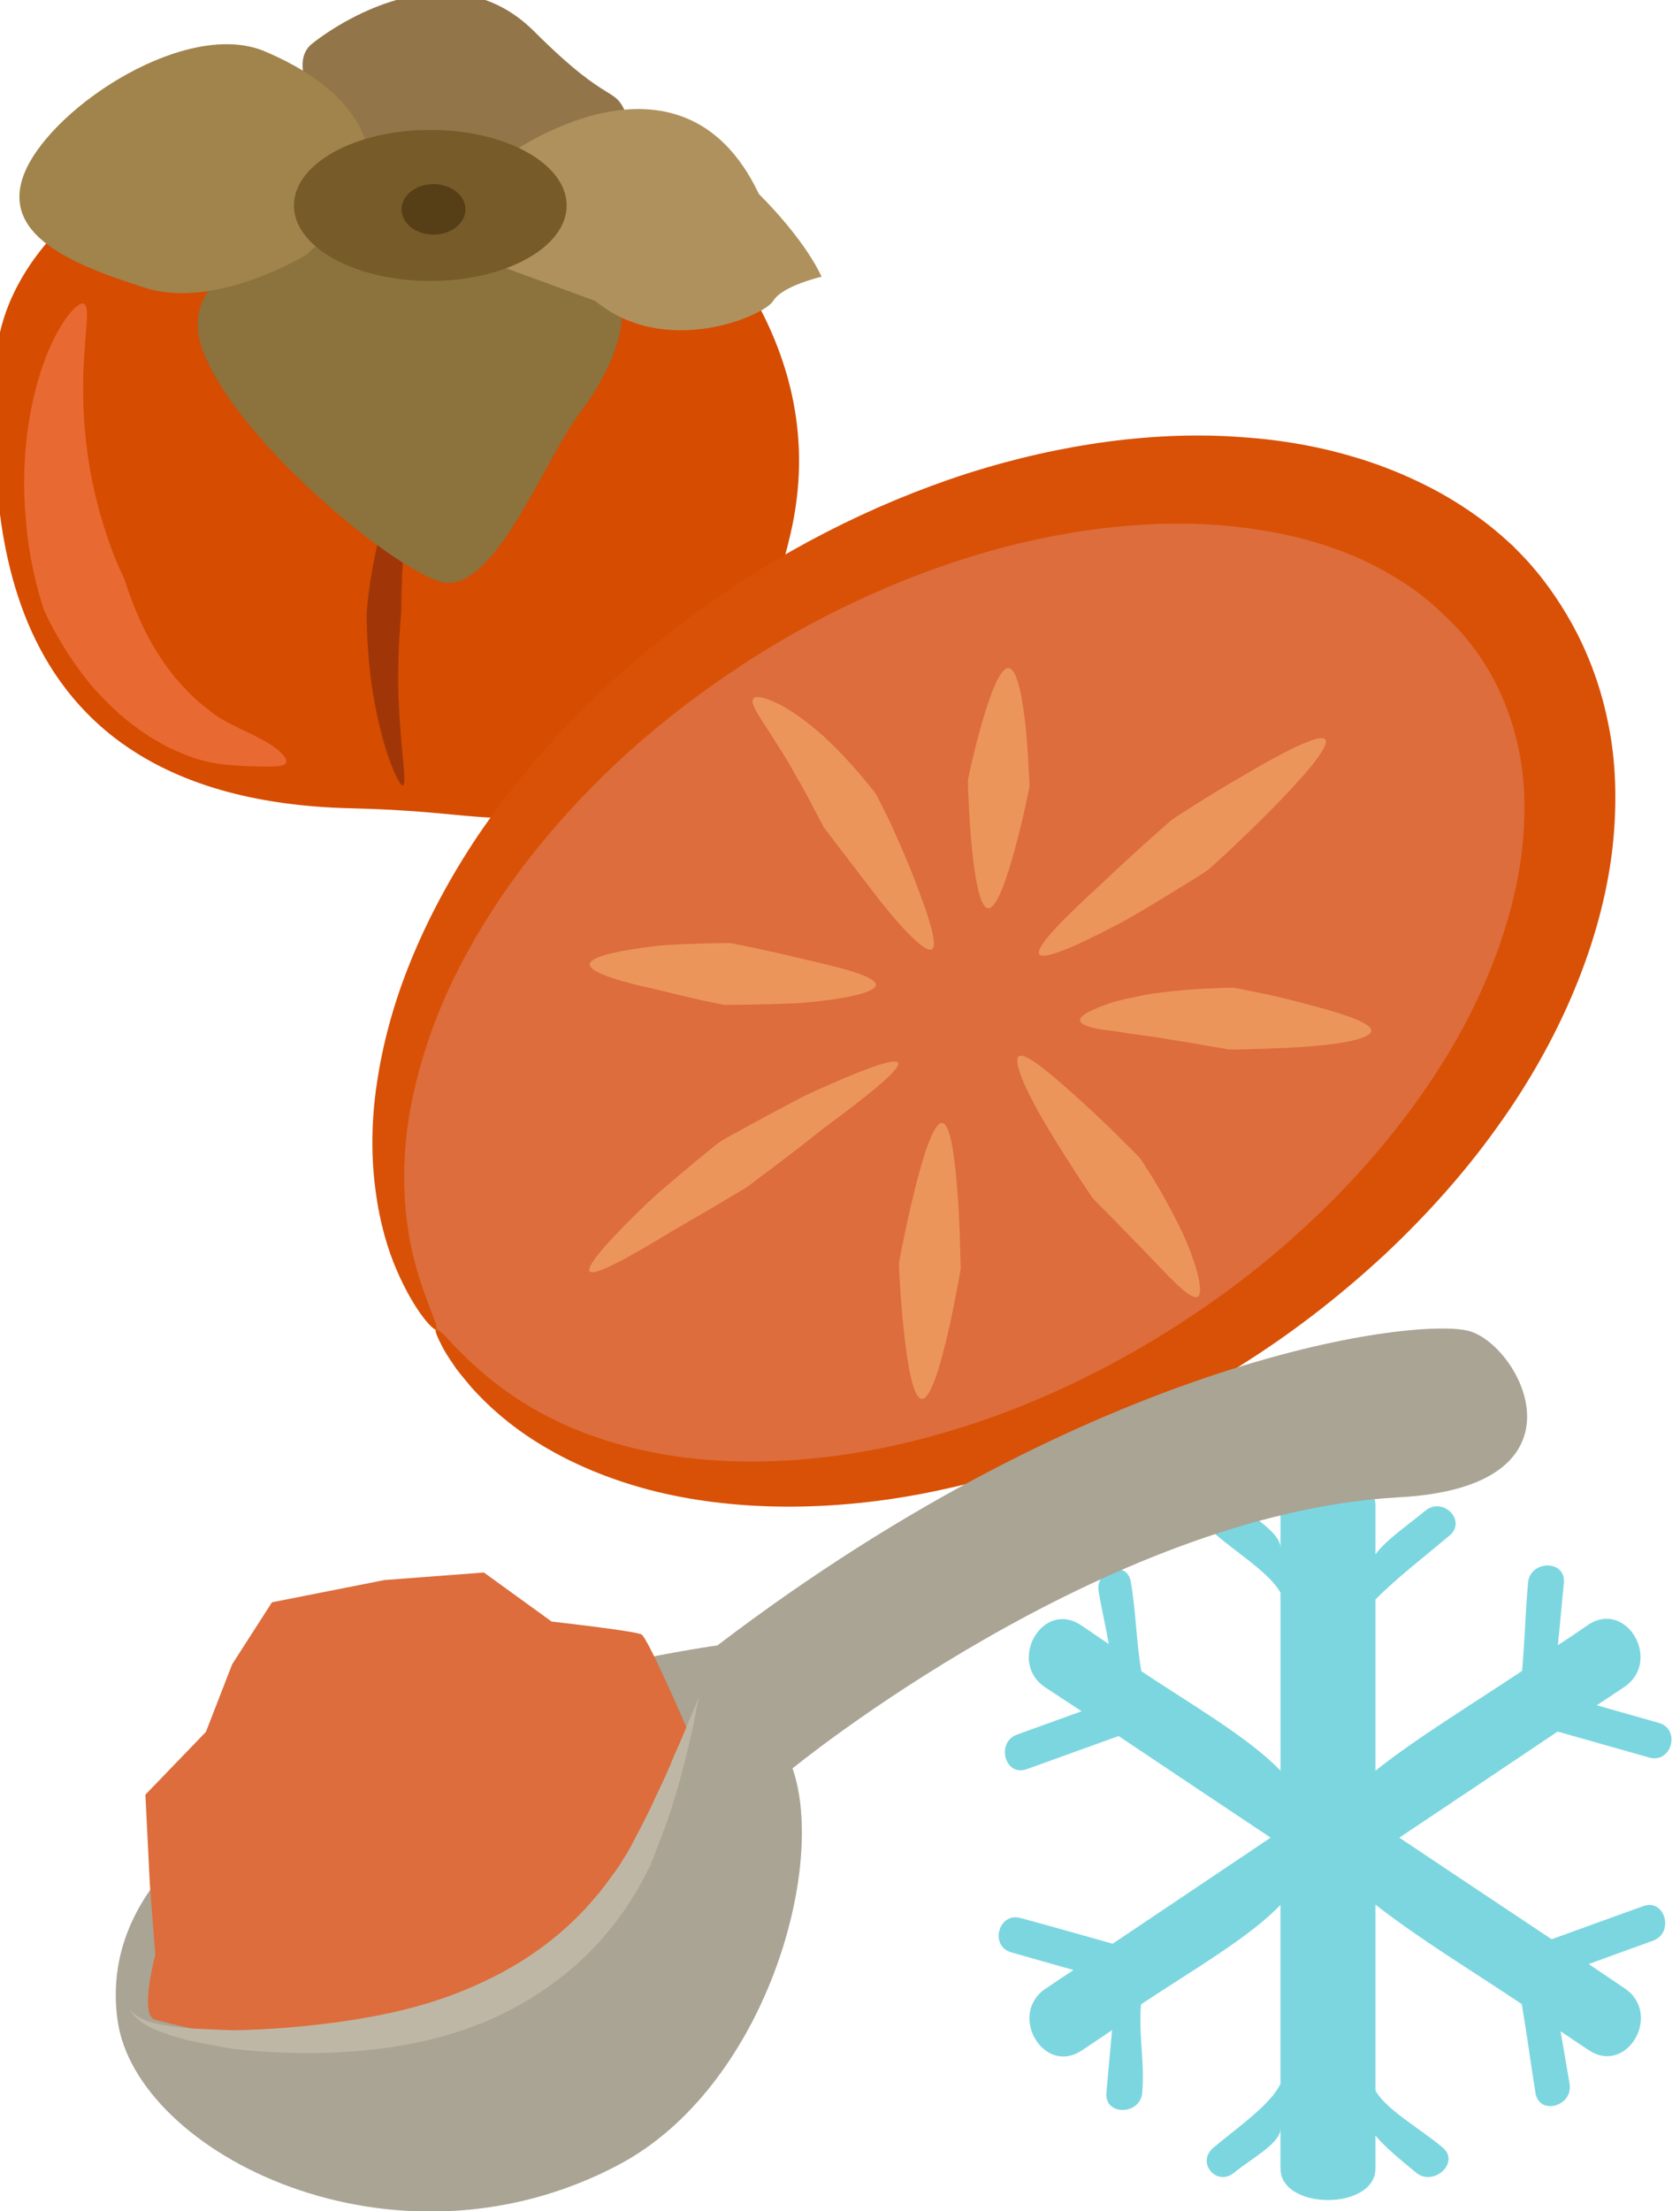 <?xml version="1.0" encoding="UTF-8" standalone="no"?>
<!-- Created with Inkscape (http://www.inkscape.org/) -->

<svg
   xmlns:dc="http://purl.org/dc/elements/1.1/"
   xmlns:cc="http://creativecommons.org/ns#"
   xmlns:rdf="http://www.w3.org/1999/02/22-rdf-syntax-ns#"
   xmlns:svg="http://www.w3.org/2000/svg"
   xmlns="http://www.w3.org/2000/svg"
   xmlns:sodipodi="http://sodipodi.sourceforge.net/DTD/sodipodi-0.dtd"
   xmlns:inkscape="http://www.inkscape.org/namespaces/inkscape"
   width="871.987mm"
   height="1146.92mm"
   viewBox="0 0 871.987 1146.92"
   version="1.1"
   id="svg8"
   inkscape:version="0.92.4 (5da689c313, 2019-01-14)"
   sodipodi:docname="5143.svg">
  <defs
     id="defs2">
    <style
       type="text/css"
       id="style2"><![CDATA[
    .fil5 {fill:#45AF51;fill-rule:nonzero}
    .fil4 {fill:#662E12;fill-rule:nonzero}
    .fil2 {fill:#93360C;fill-rule:nonzero}
    .fil9 {fill:#AAA494;fill-rule:nonzero}
    .fil3 {fill:#BF5D36;fill-rule:nonzero}
    .fil11 {fill:#BFB7A5;fill-rule:nonzero}
    .fil1 {fill:#CC5E21;fill-rule:nonzero}
    .fil8 {fill:#D8D8D8;fill-rule:nonzero}
    .fil10 {fill:#E5E1DA;fill-rule:nonzero}
    .fil7 {fill:#E6E6E6;fill-rule:nonzero}
    .fil0 {fill:#EAB234;fill-rule:nonzero}
    .fil6 {fill:#F4F2F2;fill-rule:nonzero}
    .fil12 {fill:white;fill-rule:nonzero}
   ]]></style>
    <style
       type="text/css"
       id="style2-6"><![CDATA[
    .fil3 {fill:#628C2C;fill-rule:nonzero}
    .fil0 {fill:#7CD6E0;fill-rule:nonzero}
    .fil2 {fill:#BC0F41;fill-rule:nonzero}
    .fil1 {fill:#E04661;fill-rule:nonzero}
   ]]></style>
    <style
       type="text/css"
       id="style2-7"><![CDATA[
    .str0 {stroke:white;stroke-width:70.56}
    .fil1 {fill:#5D6608;fill-rule:nonzero}
    .fil4 {fill:#7A1111;fill-rule:nonzero}
    .fil2 {fill:#A51C1C;fill-rule:nonzero}
    .fil5 {fill:#AF5941;fill-rule:nonzero}
    .fil6 {fill:#BA1313;fill-rule:nonzero}
    .fil3 {fill:#BC664B;fill-rule:nonzero}
    .fil7 {fill:#BF3D3D;fill-rule:nonzero}
    .fil0 {fill:white;fill-rule:nonzero}
   ]]></style>
    <style
       type="text/css"
       id="style2-2"><![CDATA[
    .str0 {stroke:white;stroke-width:70.56}
    .fil1 {fill:#5D6608;fill-rule:nonzero}
    .fil2 {fill:#750404;fill-rule:nonzero}
    .fil3 {fill:#8C2626;fill-rule:nonzero}
    .fil0 {fill:white;fill-rule:nonzero}
   ]]></style>
    <style
       type="text/css"
       id="style2-0"><![CDATA[
    .fil3 {fill:#628C2C;fill-rule:nonzero}
    .fil0 {fill:#7CD6E0;fill-rule:nonzero}
    .fil2 {fill:#BC0F41;fill-rule:nonzero}
    .fil1 {fill:#E04661;fill-rule:nonzero}
   ]]></style>
    <style
       type="text/css"
       id="style2-8"><![CDATA[
    .fil1 {fill:#281710;fill-rule:nonzero}
    .fil5 {fill:#2B1803;fill-rule:nonzero}
    .fil0 {fill:#8E2014;fill-rule:nonzero}
    .fil2 {fill:#AA2F26;fill-rule:nonzero}
    .fil4 {fill:#AF610B;fill-rule:nonzero}
    .fil3 {fill:#E38106;fill-rule:nonzero}
   ]]></style>
    <style
       type="text/css"
       id="style2-23"><![CDATA[
    .fil5 {fill:#45AF51;fill-rule:nonzero}
    .fil4 {fill:#662E12;fill-rule:nonzero}
    .fil2 {fill:#93360C;fill-rule:nonzero}
    .fil3 {fill:#BF5D36;fill-rule:nonzero}
    .fil1 {fill:#D3290D;fill-rule:nonzero}
    .fil6 {fill:#EAB234;fill-rule:nonzero}
    .fil0 {fill:#F4CE82;fill-rule:nonzero}
   ]]></style>
    <style
       type="text/css"
       id="style2-1"><![CDATA[
    .fil0 {fill:#662E12;fill-rule:nonzero}
    .fil3 {fill:#723516;fill-rule:nonzero}
    .fil4 {fill:#A85F3F;fill-rule:nonzero}
    .fil1 {fill:#E2824D;fill-rule:nonzero}
    .fil2 {fill:#E59770;fill-rule:nonzero}
   ]]></style>
    <style
       type="text/css"
       id="style2-4"><![CDATA[
    .fil3 {fill:#FBD268}
    .fil1 {fill:#EEB92E}
    .fil2 {fill:#663333}
    .fil0 {fill:#B3B3B3}
   ]]></style>
    <style
       type="text/css"
       id="style2-20"><![CDATA[
    .fil4 {fill:#5B7706;fill-rule:nonzero}
    .fil0 {fill:#AB4F0C;fill-rule:nonzero}
    .fil5 {fill:#BEB62D;fill-rule:nonzero}
    .fil3 {fill:#FFBC15;fill-rule:nonzero}
    .fil1 {fill:#FFEA83;fill-rule:nonzero}
    .fil2 {fill:#FFF5CC;fill-rule:nonzero}
   ]]></style>
    <style
       type="text/css"
       id="style2-72"><![CDATA[
    .fil2 {fill:#77441B;fill-rule:nonzero}
    .fil0 {fill:#EACA42;fill-rule:nonzero}
    .fil1 {fill:#F4E4A2;fill-rule:nonzero}
   ]]></style>
    <style
       type="text/css"
       id="style2-10"><![CDATA[
    .fil1 {fill:#C96827;fill-rule:nonzero}
    .fil0 {fill:#E88643;fill-rule:nonzero}
    .fil2 {fill:#EFAA7B;fill-rule:nonzero}
   ]]></style>
    <style
       type="text/css"
       id="style2-100"><![CDATA[
    .fil7 {fill:#563E17;fill-rule:nonzero}
    .fil6 {fill:#775B29;fill-rule:nonzero}
    .fil3 {fill:#8C723C;fill-rule:nonzero}
    .fil0 {fill:#93754A;fill-rule:nonzero}
    .fil2 {fill:#A03607;fill-rule:nonzero}
    .fil5 {fill:#A0844B;fill-rule:nonzero}
    .fil4 {fill:#AF915D;fill-rule:nonzero}
    .fil1 {fill:#D64C01;fill-rule:nonzero}
    .fil8 {fill:#E86931;fill-rule:nonzero}
   ]]></style>
  </defs>
  <sodipodi:namedview
     id="base"
     pagecolor="#ffffff"
     bordercolor="#666666"
     borderopacity="1.0"
     inkscape:pageopacity="0.0"
     inkscape:pageshadow="2"
     inkscape:zoom="0.12374369"
     inkscape:cx="-1284.0341"
     inkscape:cy="1978.5951"
     inkscape:document-units="mm"
     inkscape:current-layer="Vrstva_x0020_1-91"
     showgrid="false"
     inkscape:window-width="1920"
     inkscape:window-height="1051"
     inkscape:window-x="-9"
     inkscape:window-y="-9"
     inkscape:window-maximized="1" />
  <g
     inkscape:label="Vrstva 1"
     inkscape:groupmode="layer"
     id="layer1"
     transform="translate(317.894,1152.835)">
    <g
       transform="matrix(0.155,0,0,0.155,-1507.935,-2695.391)"
       id="Vrstva_x0020_1-91">
      <g
         transform="matrix(0.526,0,0,0.526,3475.677,3250.476)"
         id="Vrstva_x0020_1-5">
        <path
           d="m 10159,13659 c 0,0 -392,-476 -183,-641 208,-165 901,-589 1413,-78 511,510 507,322 598,554 l -391,255 h -752 z"
           style="fill:#93754a;fill-rule:nonzero"
           id="path7-0"
           class="fil0"
           inkscape:connector-curvature="0" />
        <path
           d="m 8849,13820 c 0,0 -870,462 -888,1256 -19,794 -127,2753 2266,2807 771,17 911,125 1360,6 461,-122 1089,-289 1433,-1747 290,-1233 -644,-2031 -744,-2212 z"
           style="fill:#d64c01;fill-rule:nonzero"
           id="path9-2"
           class="fil1"
           inkscape:connector-curvature="0" />
        <path
           d="m 10608,15616 c 15,5 11,69 0,164 -11,95 -28,221 -39,346 -12,126 -21,251 -23,347 -4,95 -2,159 -3,163 0,2 -2,21 -5,51 -2,31 -5,74 -8,125 -5,103 -9,239 -4,375 6,136 17,272 27,374 10,102 16,172 1,177 -14,4 -48,-59 -84,-158 -37,-99 -72,-236 -98,-376 -26,-140 -38,-283 -45,-392 -2,-54 -3,-100 -4,-132 0,-33 1,-52 1,-54 1,-4 5,-73 20,-172 14,-99 40,-228 72,-355 32,-127 73,-250 109,-340 37,-90 69,-147 83,-143 z"
           style="fill:#a03607;fill-rule:nonzero"
           id="path11-7"
           class="fil2"
           inkscape:connector-curvature="0" />
        <path
           d="m 9883,14278 c 0,0 -816,152 -599,705 218,553 1152,1337 1496,1455 345,117 662,-758 907,-1080 245,-322 571,-1010 -354,-1080 z"
           style="fill:#8c723c;fill-rule:nonzero"
           id="path13-5"
           class="fil3"
           inkscape:connector-curvature="0" />
        <path
           d="m 11218,13730 c 0,0 1104,-807 1602,245 0,0 281,272 399,526 0,0 -250,57 -308,154 -59,97 -689,367 -1133,0 l -644,-236 z"
           style="fill:#af915d;fill-rule:nonzero"
           id="path15-2"
           class="fil4"
           inkscape:connector-curvature="0" />
        <path
           d="m 9941,14360 c 0,0 -578,356 -1031,211 -453,-145 -946,-336 -756,-752 191,-416 1032,-960 1522,-751 489,208 617,464 654,618 l -4,72 v 244 z"
           style="fill:#a0844b;fill-rule:nonzero"
           id="path17-7"
           class="fil5"
           inkscape:connector-curvature="0" />
        <path
           d="m 11596,14048 c 0,265 -388,480 -868,480 -479,0 -868,-215 -868,-480 0,-266 389,-481 868,-481 480,0 868,215 868,481 z"
           style="fill:#775b29;fill-rule:nonzero"
           id="path19-8"
           class="fil6"
           inkscape:connector-curvature="0" />
        <path
           d="m 10952,14072 c 0,89 -91,161 -203,161 -113,0 -204,-72 -204,-161 0,-88 91,-160 204,-160 112,0 203,72 203,160 z"
           style="fill:#563e17;fill-rule:nonzero"
           id="path21-0"
           class="fil7"
           inkscape:connector-curvature="0" />
        <path
           d="m 9810,17593 c -8,17 -40,24 -88,24 -24,1 -53,1 -85,0 -33,0 -68,-2 -110,-4 -82,-4 -185,-11 -303,-50 -28,-10 -58,-21 -86,-33 -26,-12 -53,-24 -80,-36 -27,-14 -54,-30 -81,-45 -27,-15 -52,-33 -78,-50 -103,-70 -197,-154 -276,-239 -81,-86 -144,-174 -196,-252 -102,-157 -153,-274 -156,-280 -2,-7 -50,-137 -85,-331 -36,-194 -57,-453 -34,-706 22,-253 86,-500 168,-670 80,-172 171,-264 203,-248 35,17 14,134 4,304 -14,168 -14,391 14,610 26,219 82,431 136,584 52,154 103,249 104,255 3,6 30,102 88,236 57,133 151,300 279,440 17,16 32,34 49,51 17,16 34,32 51,48 19,15 38,30 56,45 17,14 34,27 51,40 67,48 150,84 225,120 37,18 73,37 103,54 31,19 57,36 77,53 40,35 58,63 50,80 z"
           style="fill:#e86931;fill-rule:nonzero"
           id="path23-1"
           class="fil8"
           inkscape:connector-curvature="0" />
      </g>
      <g
         transform="matrix(-0.763,0,0,0.763,19172.482,1773.6)"
         id="Vrstva_x0020_1-3">
        <path
           d="m 13152,16550 c -562,877 -2084,906 -3401,63 -1317,-842 -1929,-2236 -1368,-3114 561,-877 2084,-906 3401,-63 1317,842 1929,2236 1368,3114 z"
           style="fill:#dd6d3c;fill-opacity:1;fill-rule:nonzero"
           id="path7-6"
           class="fil0"
           inkscape:connector-curvature="0" />
        <path
           d="m 13152,16550 c -16,-10 41,-106 91,-288 49,-180 77,-451 4,-763 -35,-155 -92,-320 -171,-485 -81,-165 -182,-331 -303,-491 -121,-160 -261,-315 -415,-459 -155,-145 -324,-278 -503,-398 -356,-241 -751,-422 -1135,-531 -385,-108 -760,-141 -1070,-107 -155,16 -294,47 -411,86 -118,39 -214,87 -289,132 -151,90 -219,170 -229,176 -6,9 -95,79 -190,238 -46,79 -92,181 -122,306 -32,125 -42,273 -28,436 28,327 168,709 410,1066 120,179 264,352 424,514 162,161 339,313 530,446 381,269 808,475 1229,589 421,117 835,139 1176,81 171,-29 323,-78 451,-137 128,-59 230,-127 309,-191 10,-8 20,-16 30,-24 9,-8 17,-15 26,-23 17,-15 33,-30 47,-43 28,-29 53,-52 72,-73 37,-41 60,-61 67,-57 6,4 -5,32 -32,83 -14,26 -34,55 -58,90 -12,16 -27,34 -42,52 -8,10 -16,19 -24,29 -9,10 -18,19 -27,29 -75,79 -177,165 -310,241 -132,76 -292,142 -475,187 -364,89 -812,90 -1267,-12 -457,-99 -922,-298 -1341,-570 -210,-135 -408,-291 -590,-460 -181,-170 -346,-354 -486,-549 -281,-387 -463,-821 -511,-1226 -23,-203 -16,-396 21,-566 35,-169 95,-313 157,-425 126,-225 249,-326 257,-339 13,-8 112,-116 316,-231 101,-56 228,-114 376,-158 148,-45 317,-77 500,-89 367,-28 787,26 1206,160 419,135 837,349 1207,623 186,137 361,288 519,450 158,163 299,337 420,515 120,179 219,364 294,548 75,183 124,366 149,537 26,171 25,332 6,471 -18,140 -53,258 -93,350 -80,185 -163,266 -172,260 z"
           style="fill:#d85107;fill-opacity:1;fill-rule:nonzero"
           id="path9-6"
           class="fil1"
           inkscape:connector-curvature="0" />
        <path
           d="m 9249,13962 c 23,-29 190,58 352,154 82,47 162,96 222,134 60,38 101,65 103,67 2,2 41,36 99,88 57,51 132,119 205,189 149,136 295,278 274,310 -20,31 -206,-56 -387,-154 -89,-51 -177,-105 -243,-146 -67,-40 -111,-70 -113,-72 -2,-1 -38,-34 -91,-83 -52,-49 -121,-115 -187,-182 -132,-134 -257,-275 -234,-305 z"
           style="fill:#ec955b;fill-opacity:1;fill-rule:nonzero"
           id="path11-1"
           class="fil2"
           inkscape:connector-curvature="0" />
        <path
           d="m 12477,16295 c -20,24 -190,-72 -355,-173 -84,-49 -168,-97 -231,-135 -63,-37 -106,-63 -108,-65 -2,-1 -13,-10 -32,-24 -19,-15 -45,-35 -77,-58 -64,-48 -148,-112 -230,-178 -169,-124 -335,-254 -320,-282 15,-28 211,53 406,143 95,49 189,100 261,139 35,20 65,36 87,48 21,12 33,20 34,21 3,2 43,34 101,82 57,48 134,111 207,178 143,137 278,279 257,304 z"
           style="fill:#ec955b;fill-opacity:1;fill-rule:nonzero"
           id="path13-2"
           class="fil2"
           inkscape:connector-curvature="0" />
        <path
           d="m 11759,13783 c 12,16 -10,53 -42,103 -33,50 -75,116 -115,182 -39,68 -77,135 -104,188 -28,53 -47,89 -48,91 -3,4 -109,143 -215,281 -107,140 -228,274 -260,254 -31,-21 29,-185 94,-350 33,-82 70,-164 99,-226 30,-61 52,-103 53,-105 2,-2 28,-37 70,-86 41,-49 100,-112 163,-170 65,-57 134,-109 193,-138 58,-29 102,-39 112,-24 z"
           style="fill:#ec955b;fill-opacity:1;fill-rule:nonzero"
           id="path15-9"
           class="fil2"
           inkscape:connector-curvature="0" />
        <path
           d="m 9809,16406 c -32,-16 12,-174 86,-320 36,-72 76,-144 108,-196 33,-52 55,-87 57,-89 1,-2 32,-35 79,-80 46,-47 108,-106 171,-164 127,-114 253,-227 284,-205 30,22 -45,179 -135,327 -45,74 -91,146 -126,200 -36,53 -60,90 -61,92 -2,2 -29,31 -71,72 -41,42 -95,98 -149,153 -107,110 -208,227 -243,210 z"
           style="fill:#ec955b;fill-opacity:1;fill-rule:nonzero"
           id="path17-4"
           class="fil2"
           inkscape:connector-curvature="0" />
        <path
           d="m 10639,13649 c 37,-3 82,119 117,242 18,61 33,123 44,170 11,46 17,78 17,80 0,1 0,11 0,26 -1,16 -2,38 -3,65 -2,53 -6,122 -13,192 -13,138 -35,276 -73,278 -37,2 -82,-130 -118,-263 -18,-67 -34,-134 -45,-185 -11,-50 -18,-85 -18,-87 0,-2 1,-35 4,-84 2,-49 7,-113 13,-177 14,-128 37,-255 75,-257 z"
           style="fill:#ec955b;fill-opacity:1;fill-rule:nonzero"
           id="path19-1"
           class="fil2"
           inkscape:connector-curvature="0" />
        <path
           d="m 12477,14949 c -1,37 -147,78 -291,109 -73,18 -147,36 -202,48 -56,12 -94,19 -96,20 -1,0 -12,0 -31,0 -19,0 -45,-1 -76,-1 -63,-1 -146,-3 -228,-7 -168,-14 -332,-43 -332,-80 1,-38 160,-77 316,-112 79,-20 159,-37 219,-50 60,-13 102,-20 104,-21 3,0 42,0 100,1 59,2 135,4 211,10 156,18 306,45 306,83 z"
           style="fill:#ec955b;fill-opacity:1;fill-rule:nonzero"
           id="path21"
           class="fil2"
           inkscape:connector-curvature="0" />
        <path
           d="m 11020,16854 c -38,2 -80,-139 -113,-281 -17,-71 -31,-143 -41,-197 -11,-55 -17,-92 -17,-94 0,-2 1,-43 3,-102 1,-59 4,-138 10,-217 11,-157 31,-315 68,-319 37,-5 85,147 123,302 19,78 36,156 48,215 13,60 19,100 19,102 0,3 -1,40 -5,96 -3,56 -9,129 -17,202 -16,146 -41,291 -78,293 z"
           style="fill:#ec955b;fill-opacity:1;fill-rule:nonzero"
           id="path23"
           class="fil2"
           inkscape:connector-curvature="0" />
        <path
           d="m 9047,15240 c -2,-38 145,-81 294,-120 75,-20 149,-38 208,-49 58,-12 98,-20 100,-20 2,0 46,0 111,3 65,2 151,10 236,21 43,6 86,16 125,24 20,5 39,9 57,14 18,6 35,12 50,18 62,23 100,46 97,64 -3,19 -47,32 -108,41 -15,2 -32,4 -49,6 -17,3 -36,6 -55,9 -37,5 -77,11 -117,16 -80,14 -160,25 -221,37 -61,10 -102,17 -104,18 -3,0 -42,0 -100,-2 -57,-2 -135,-4 -212,-9 -155,-9 -311,-34 -312,-71 z"
           style="fill:#ec955b;fill-opacity:1;fill-rule:nonzero"
           id="path25"
           class="fil2"
           inkscape:connector-curvature="0" />
      </g>
      <path
         inkscape:connector-curvature="0"
         d="m 12893.591,15746.529 c 102,29 205,58 307,87 75,21 106,-95 32,-116 -69,-20 -139,-39 -208,-59 31,-20 62,-41 92,-61 128,-86 8,-294 -121,-208 -33,23 -67,46 -101,68 7,-70 13,-140 20,-209 7,-77 -113,-77 -120,0 -9,98 -11,196 -20,295 -166,111 -350,222 -491,334 v -573 c 70,-71 163,-142 248,-214 59,-49 -22,-132 -81,-83 -57,47 -132,98 -167,146 v -167 c 0,-106 -318,-106 -318,0 v 145 c 0,-42 -65,-84 -113,-124 -59,-49 -160,34 -100,83 76,64 178,128 213,191 v 596 c -106,-111 -300,-222 -466,-333 -17,-99 -18,-199 -35,-298 -12,-76 -120,-44 -108,32 10,58 24,117 34,175 -32,-21 -61,-42 -93,-63 -129,-86 -248,122 -120,208 41,27 81,53 122,80 -72,26 -144,52 -216,78 -72,26 -41,142 32,116 102,-37 205,-74 308,-111 169,113 339,227 509,340 -176,118 -353,237 -529,355 -103,-29 -205,-58 -308,-86 -74,-21 -106,94 -31,115 69,20 138,39 208,59 -31,20 -62,41 -93,62 -128,85 -8,293 121,207 34,-23 68,-45 101,-68 -6,70 -13,140 -19,210 -7,77 113,76 120,0 9,-99 -13,-197 -4,-296 166,-111 361,-222 467,-333 v 599 c -35,71 -139,142 -224,213 -60,49 10,133 69,84 57,-47 155,-98 155,-147 v 133 c 0,141 318,141 318,0 v -110 c 35,42 88,84 136,124 59,49 149,-35 89,-84 -76,-64 -190,-127 -225,-191 v -622 c 141,111 324,222 490,333 17,99 30,199 46,298 13,76 127,44 114,-32 -10,-58 -20,-117 -30,-175 31,21 62,42 94,63 129,86 248,-122 120,-207 -40,-27 -80,-54 -120,-81 71,-26 143,-52 215,-78 73,-26 41,-142 -32,-116 -102,37 -205,74 -307,111 -170,-113 -340,-226 -510,-340 177,-118 353,-236 530,-355 z"
         style="fill:#7cd6e0;fill-rule:nonzero"
         id="path7"
         class="fil0" />
    </g>
    <g
       transform="matrix(0.265,0,0,0.265,-2988.583,-3766.692)"
       id="Vrstva_x0020_1">
      <g
         id="_547400224"
         transform="matrix(1.069,0.217,-0.217,1.069,4903.694,-5230.966)">
        <path
           d="m 8329.652,16128.191 c 79.378,227.916 581.579,365.452 934.456,74.662 227.916,-187.834 260.139,-595.725 163.471,-758.41 0,0 457.404,-559.574 969.822,-693.18 340.303,-88.023 163.471,-308.08 66.017,-317.511 -93.524,-7.859 -642.88,172.116 -1211.884,821.285 0,0 -1093.997,382.741 -921.881,873.154 z"
           style="fill:#aaa494;fill-rule:nonzero;stroke-width:0.786"
           id="path45"
           class="fil9"
           inkscape:connector-curvature="0" />
        <path
           d="m 8395.669,16114.045 c 304.15,18.076 771.771,-30.651 833.073,-700.253 0,0 -101.383,-146.181 -114.744,-150.896 -13.361,-3.93 -162.685,9.431 -162.685,9.431 l -136.75,-62.088 -172.116,48.727 -190.192,79.378 -47.941,123.389 -22.006,128.104 -84.093,132.035 39.296,154.04 35.366,124.175 c 0,0 -7.073,113.172 22.792,113.958 z"
           style="fill:#dd6d3c;fill-opacity:1;fill-rule:nonzero;stroke-width:0.786"
           id="path47"
           class="fil10"
           inkscape:connector-curvature="0" />
        <path
           d="m 9237.387,15351.704 c 0,0 0,18.862 0,53.443 0,17.29 -0.786,37.724 -1.572,62.873 -0.786,11.789 -1.572,25.15 -2.358,39.296 -0.786,13.361 -2.358,28.293 -3.93,43.226 -2.358,31.436 -9.431,65.231 -14.932,101.383 -0.786,4.715 -2.358,9.431 -2.358,14.147 -1.572,3.929 -3.144,9.431 -3.93,13.36 -3.144,9.431 -5.502,18.862 -8.645,29.079 -7.073,18.862 -13.361,38.51 -22.792,57.372 -34.58,77.806 -94.31,154.826 -172.902,214.556 -78.592,59.729 -165.829,95.096 -245.992,117.887 -79.378,22.792 -153.254,33.795 -216.127,39.296 -30.651,0.786 -58.944,1.572 -84.093,0.786 -24.363,-1.572 -46.369,-3.929 -62.873,-7.859 -8.645,-1.572 -15.718,-5.501 -22.006,-7.073 -6.287,-3.93 -11.789,-6.288 -14.932,-8.645 -7.073,-5.502 -11.003,-9.431 -11.003,-9.431 0,-0.786 14.932,14.146 49.513,14.932 16.504,0.786 36.938,-0.786 61.302,-3.144 23.578,-3.143 51.085,-7.859 80.164,-12.574 59.73,-13.361 128.105,-32.223 202.767,-59.73 74.662,-27.507 152.468,-63.659 223.201,-117.888 70.733,-52.656 126.533,-117.887 162.685,-185.476 10.217,-17.291 17.29,-34.581 25.149,-51.085 3.93,-7.859 7.073,-16.504 10.217,-25.149 1.572,-3.93 3.144,-7.86 4.715,-12.575 1.572,-3.93 2.358,-7.859 3.93,-11.789 9.431,-33.794 19.648,-66.017 25.935,-95.882 3.93,-14.932 7.073,-28.293 10.217,-41.653 3.144,-13.361 5.502,-26.722 7.859,-38.51 5.501,-23.578 9.431,-44.012 12.575,-60.516 7.073,-33.795 10.217,-52.657 10.217,-52.657 z"
           style="fill:#bfb7a5;fill-rule:nonzero;stroke-width:0.786"
           id="path49"
           class="fil11"
           inkscape:connector-curvature="0" />
      </g>
    </g>
  </g>
</svg>
